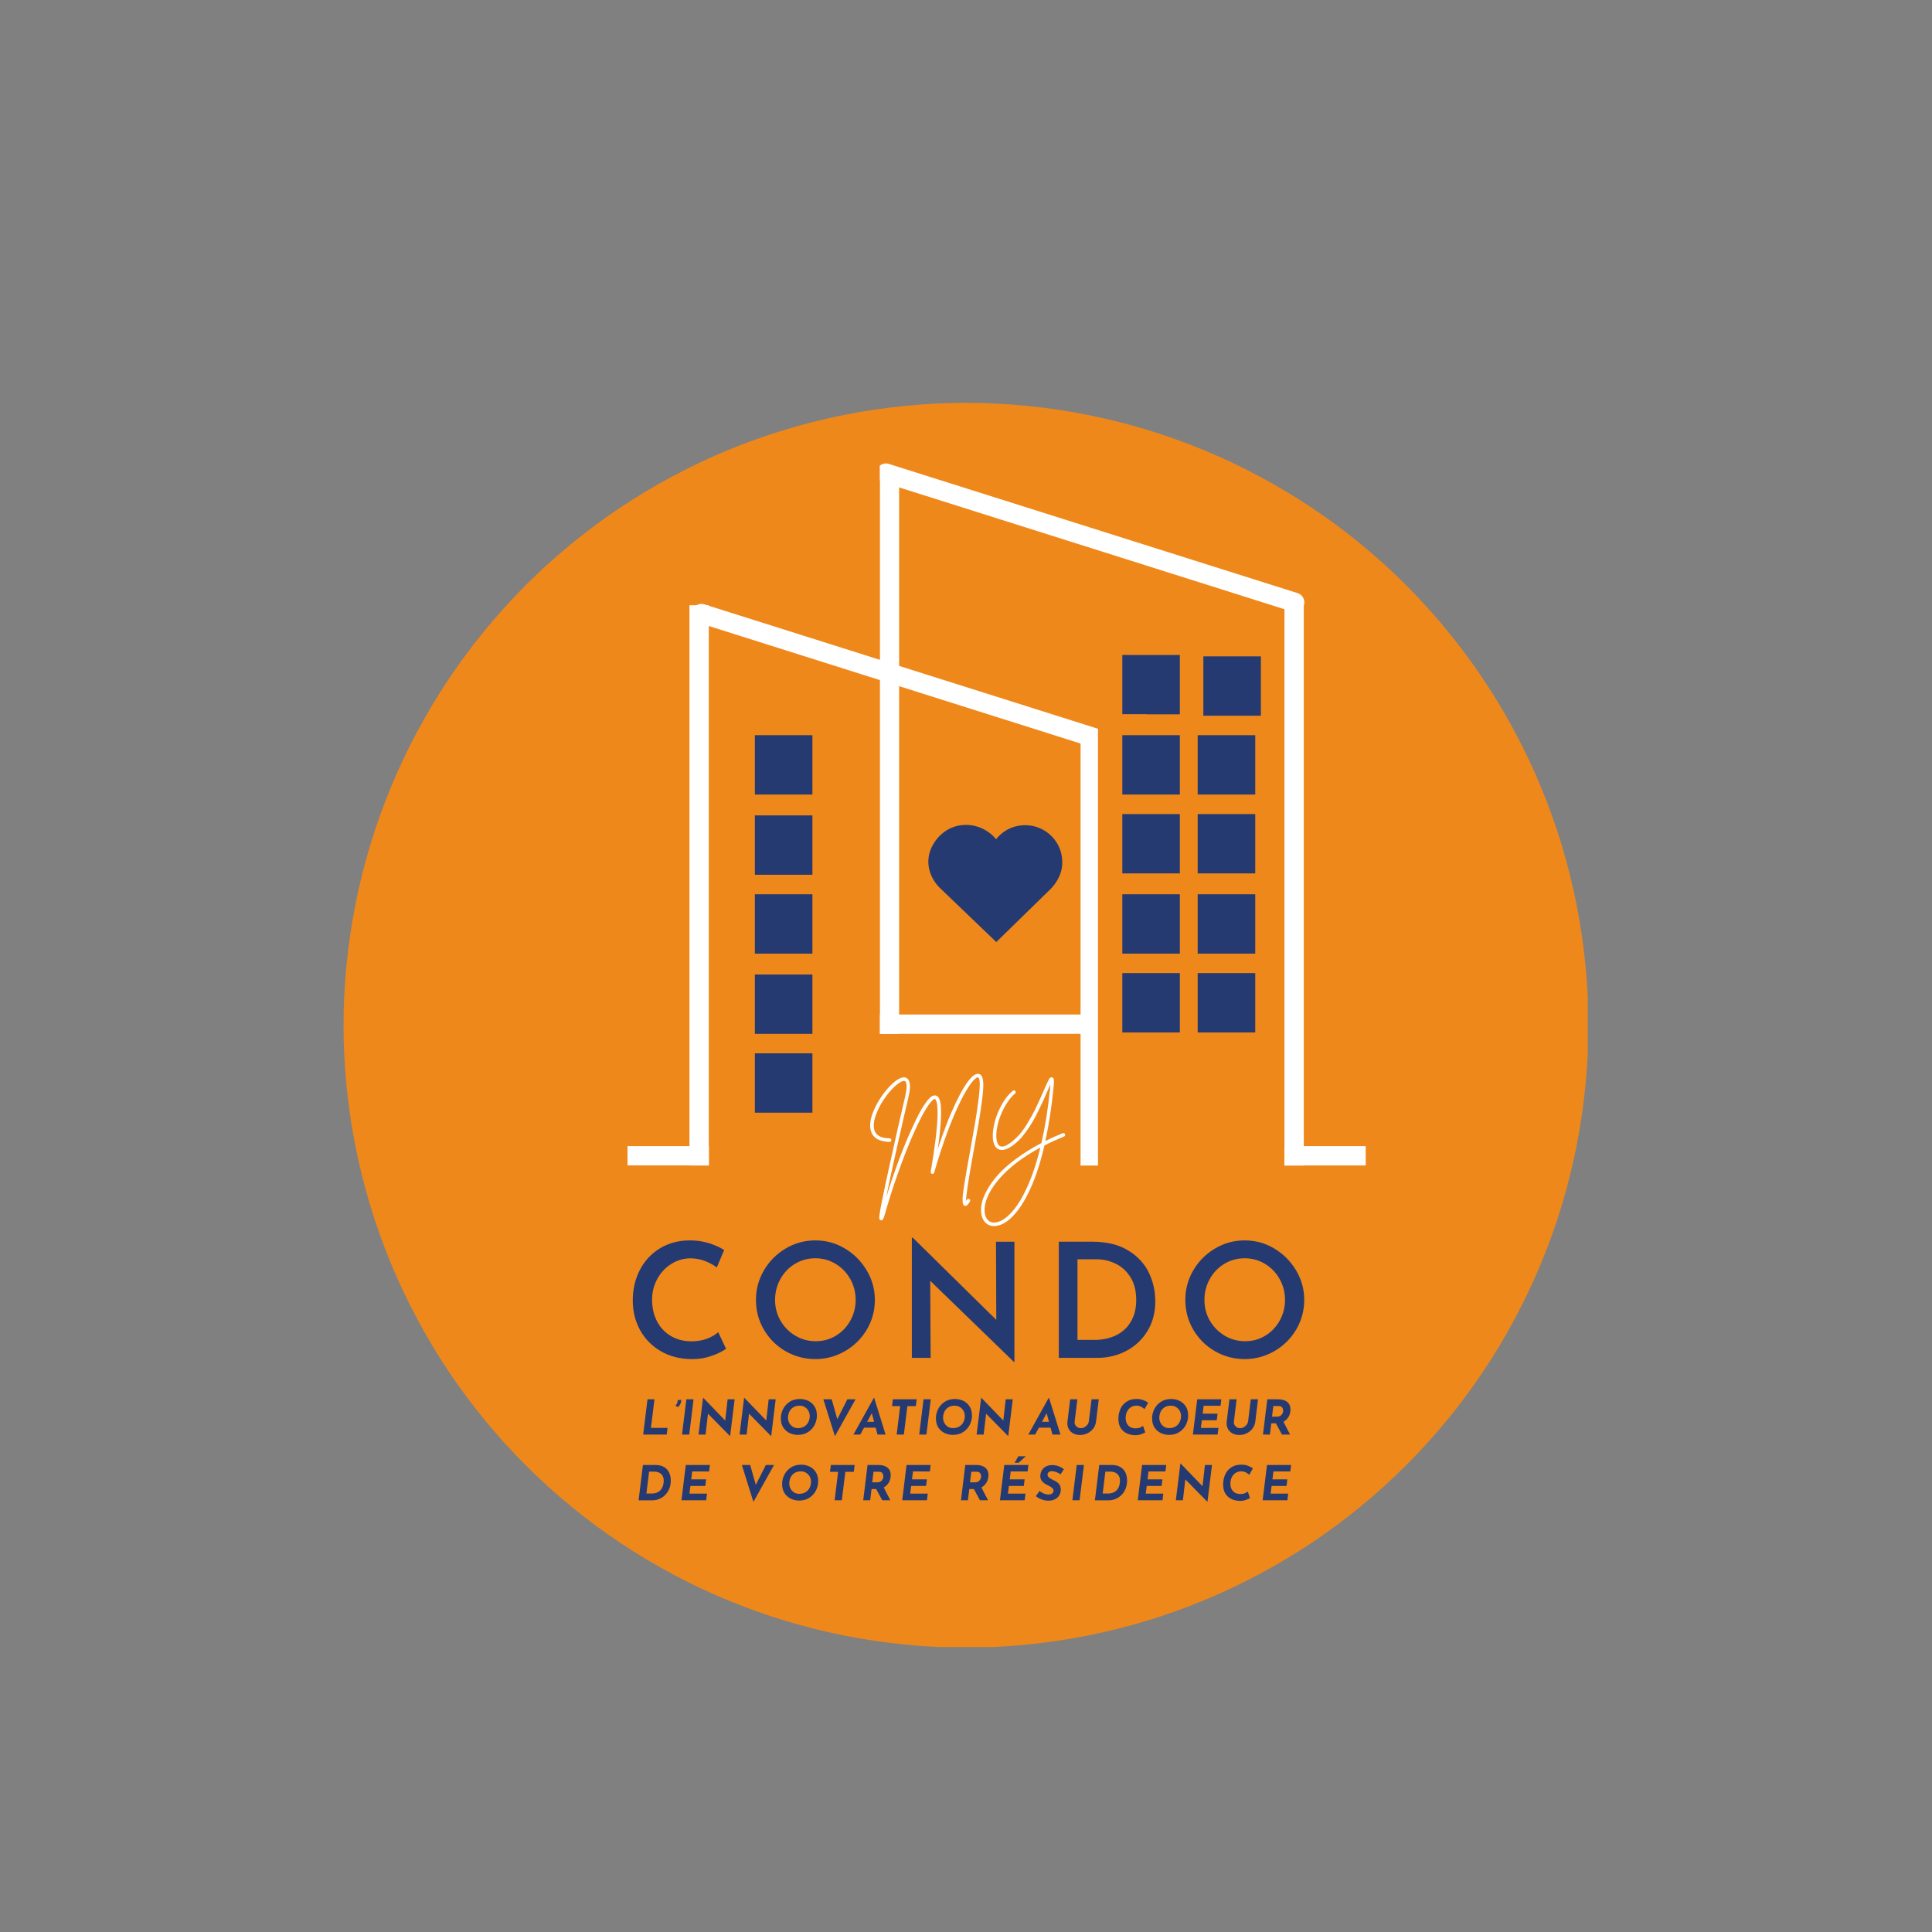 <?xml version="1.0" encoding="UTF-8"?>
<svg id="Calque_1" data-name="Calque 1" xmlns="http://www.w3.org/2000/svg" xmlns:xlink="http://www.w3.org/1999/xlink" version="1.1" viewBox="0 0 375 375">
  <rect x="0" y="0" width="375" height="375" fill="#808080" stroke="none"/>
  <defs>
    <style>
      .cls-1 {
        fill: #ef881b;
      }

      .cls-1, .cls-2, .cls-3, .cls-4 {
        stroke-width: 0px;
      }

      .cls-5 {
        clip-path: url(#clippath);
      }

      .cls-2, .cls-6, .cls-7 {
        fill: none;
      }

      .cls-8 {
        clip-path: url(#clippath-1);
      }

      .cls-9 {
        clip-path: url(#clippath-4);
      }

      .cls-10 {
        clip-path: url(#clippath-3);
      }

      .cls-11 {
        clip-path: url(#clippath-2);
      }

      .cls-12 {
        clip-path: url(#clippath-7);
      }

      .cls-13 {
        clip-path: url(#clippath-8);
      }

      .cls-14 {
        clip-path: url(#clippath-6);
      }

      .cls-15 {
        clip-path: url(#clippath-5);
      }

      .cls-16 {
        clip-path: url(#clippath-9);
      }

      .cls-17 {
        clip-path: url(#clippath-20);
      }

      .cls-18 {
        clip-path: url(#clippath-21);
      }

      .cls-19 {
        clip-path: url(#clippath-14);
      }

      .cls-20 {
        clip-path: url(#clippath-13);
      }

      .cls-21 {
        clip-path: url(#clippath-12);
      }

      .cls-22 {
        clip-path: url(#clippath-10);
      }

      .cls-23 {
        clip-path: url(#clippath-15);
      }

      .cls-24 {
        clip-path: url(#clippath-17);
      }

      .cls-25 {
        clip-path: url(#clippath-16);
      }

      .cls-26 {
        clip-path: url(#clippath-19);
      }

      .cls-27 {
        clip-path: url(#clippath-11);
      }

      .cls-28 {
        clip-path: url(#clippath-18);
      }

      .cls-6, .cls-7 {
        stroke: #fff;
        stroke-width: 3.75px;
      }

      .cls-3 {
        fill: #253a71;
      }

      .cls-7 {
        stroke-linecap: round;
      }

      .cls-4 {
        fill: #fff;
      }
    </style>
    <clipPath id="clippath">
      <rect class="cls-2" x="66.68" y="78.19" width="241.5" height="241.5"/>
    </clipPath>
    <clipPath id="clippath-1">
      <rect class="cls-2" x="217.84" y="127.13" width="11.17" height="11.53"/>
    </clipPath>
    <clipPath id="clippath-2">
      <rect class="cls-2" x="232.47" y="142.7" width="11.17" height="11.53"/>
    </clipPath>
    <clipPath id="clippath-3">
      <rect class="cls-2" x="232.47" y="158.01" width="11.17" height="11.53"/>
    </clipPath>
    <clipPath id="clippath-4">
      <rect class="cls-2" x="232.47" y="173.58" width="11.17" height="11.53"/>
    </clipPath>
    <clipPath id="clippath-5">
      <rect class="cls-2" x="232.47" y="188.88" width="11.17" height="11.53"/>
    </clipPath>
    <clipPath id="clippath-6">
      <rect class="cls-2" x="146.52" y="142.7" width="11.17" height="11.53"/>
    </clipPath>
    <clipPath id="clippath-7">
      <rect class="cls-2" x="146.52" y="158.27" width="11.17" height="11.53"/>
    </clipPath>
    <clipPath id="clippath-8">
      <rect class="cls-2" x="146.52" y="173.58" width="11.17" height="11.53"/>
    </clipPath>
    <clipPath id="clippath-9">
      <rect class="cls-2" x="146.52" y="189.15" width="11.17" height="11.53"/>
    </clipPath>
    <clipPath id="clippath-10">
      <rect class="cls-2" x="146.52" y="204.45" width="11.17" height="11.53"/>
    </clipPath>
    <clipPath id="clippath-11">
      <path class="cls-2" d="M181.22,163.73c-2.11,3.47-.62,6.85,1.24,8.65l10.92,10.47,10.68-10.43c1.74-1.93,2.4-3.98,2.03-6.26-.51-3.15-3.11-5.6-6.32-5.95-1.97-.21-3.87.35-5.36,1.58-.4.33-.76.7-1.07,1.11-.37-.46-.8-.88-1.29-1.25-1.71-1.3-3.88-1.81-5.97-1.41-1.98.38-3.75,1.66-4.87,3.5Z"/>
    </clipPath>
    <clipPath id="clippath-12">
      <rect class="cls-2" x="161.32" y="82.01" width="9.44" height="133.97"/>
    </clipPath>
    <clipPath id="clippath-13">
      <rect class="cls-2" x="213.12" y="138.66" width="9.44" height="133.97"/>
    </clipPath>
    <clipPath id="clippath-14">
      <rect class="cls-2" x="217.84" y="142.7" width="11.17" height="11.53"/>
    </clipPath>
    <clipPath id="clippath-15">
      <rect class="cls-2" x="217.84" y="158.01" width="11.17" height="11.53"/>
    </clipPath>
    <clipPath id="clippath-16">
      <rect class="cls-2" x="217.84" y="173.58" width="11.17" height="11.53"/>
    </clipPath>
    <clipPath id="clippath-17">
      <rect class="cls-2" x="217.84" y="188.88" width="11.17" height="11.53"/>
    </clipPath>
    <clipPath id="clippath-18">
      <rect class="cls-2" x="103.18" y="226.23" width="133.97" height="9.44"/>
    </clipPath>
    <clipPath id="clippath-19">
      <rect class="cls-2" x="233.57" y="127.4" width="11.17" height="11.53"/>
    </clipPath>
    <clipPath id="clippath-20">
      <rect class="cls-2" x="265.08" y="215.98" width="21.2" height="18.79"/>
    </clipPath>
    <clipPath id="clippath-21">
      <rect class="cls-2" x="81.9" y="216.84" width="39.92" height="20.03"/>
    </clipPath>
  </defs>
  <g class="cls-5">
    <path class="cls-1" d="M308.31,199c0,1.98-.05,3.95-.15,5.93-.1,1.98-.24,3.95-.44,5.91-.19,1.97-.44,3.93-.73,5.89-.29,1.96-.63,3.9-1.01,5.84-.38,1.94-.82,3.87-1.3,5.79s-1.01,3.82-1.58,5.71-1.19,3.77-1.86,5.63c-.67,1.86-1.38,3.71-2.14,5.53-.76,1.83-1.56,3.63-2.4,5.42-.85,1.79-1.73,3.55-2.67,5.3-.93,1.74-1.91,3.46-2.92,5.16-1.02,1.7-2.07,3.37-3.17,5.01-1.1,1.64-2.24,3.26-3.42,4.85-1.18,1.59-2.39,3.15-3.65,4.67-1.25,1.53-2.55,3.03-3.87,4.49-1.33,1.46-2.69,2.9-4.09,4.29-1.4,1.4-2.83,2.76-4.29,4.09-1.47,1.33-2.96,2.62-4.49,3.87-1.53,1.25-3.09,2.47-4.67,3.65-1.59,1.18-3.2,2.32-4.85,3.41-1.64,1.1-3.31,2.16-5.01,3.17-1.7,1.02-3.42,1.99-5.16,2.92-1.74.93-3.51,1.82-5.3,2.67-1.79.85-3.59,1.65-5.42,2.4-1.83.76-3.67,1.47-5.53,2.13-1.86.67-3.74,1.29-5.63,1.86-1.89.57-3.8,1.1-5.71,1.58-1.92.48-3.85.91-5.79,1.3-1.94.39-3.89.72-5.84,1.01-1.96.29-3.92.53-5.89.73-1.97.19-3.94.34-5.91.44-1.97.1-3.95.15-5.93.15s-3.95-.05-5.93-.15c-1.97-.1-3.95-.24-5.91-.44-1.97-.19-3.93-.44-5.89-.73-1.96-.29-3.9-.63-5.84-1.01-1.94-.39-3.87-.82-5.79-1.3-1.92-.48-3.82-1.01-5.72-1.58-1.89-.57-3.77-1.19-5.63-1.86-1.86-.67-3.71-1.38-5.53-2.13-1.83-.76-3.63-1.56-5.42-2.4-1.79-.85-3.55-1.73-5.3-2.67-1.74-.93-3.46-1.91-5.16-2.92-1.7-1.02-3.37-2.07-5.01-3.17-1.65-1.1-3.26-2.24-4.85-3.41-1.59-1.18-3.15-2.39-4.67-3.65-1.53-1.25-3.03-2.55-4.49-3.87-1.46-1.33-2.9-2.69-4.29-4.09-1.4-1.4-2.76-2.83-4.09-4.29-1.33-1.47-2.62-2.96-3.87-4.49-1.25-1.53-2.47-3.09-3.65-4.67-1.18-1.59-2.32-3.2-3.41-4.85-1.1-1.64-2.16-3.31-3.17-5.01-1.02-1.7-1.99-3.42-2.92-5.16-.93-1.74-1.82-3.51-2.67-5.3-.85-1.79-1.65-3.59-2.4-5.42-.76-1.83-1.47-3.67-2.13-5.53-.67-1.86-1.29-3.74-1.86-5.63-.57-1.89-1.1-3.8-1.58-5.71-.48-1.92-.91-3.85-1.3-5.79-.39-1.94-.72-3.89-1.01-5.84-.29-1.96-.53-3.92-.73-5.89-.19-1.97-.34-3.94-.44-5.91-.1-1.98-.15-3.95-.15-5.93s.05-3.95.15-5.93c.1-1.98.24-3.95.44-5.91.19-1.97.44-3.93.73-5.89.29-1.96.63-3.9,1.01-5.84.39-1.94.82-3.87,1.3-5.78.48-1.92,1.01-3.82,1.58-5.71.57-1.89,1.19-3.77,1.86-5.63.67-1.86,1.38-3.71,2.13-5.53.76-1.83,1.56-3.63,2.4-5.42.85-1.79,1.73-3.55,2.67-5.3.93-1.74,1.91-3.46,2.92-5.16,1.02-1.7,2.07-3.37,3.17-5.01,1.1-1.64,2.24-3.26,3.41-4.85,1.18-1.59,2.39-3.15,3.65-4.68,1.25-1.53,2.55-3.02,3.87-4.49,1.33-1.46,2.69-2.9,4.09-4.3,1.4-1.4,2.83-2.76,4.29-4.09,1.47-1.33,2.96-2.62,4.49-3.87,1.53-1.25,3.09-2.47,4.67-3.65,1.59-1.18,3.2-2.32,4.85-3.41,1.64-1.1,3.31-2.16,5.01-3.17,1.7-1.02,3.42-1.99,5.16-2.92,1.74-.93,3.51-1.82,5.3-2.67,1.79-.84,3.59-1.65,5.42-2.4,1.83-.76,3.67-1.47,5.53-2.13,1.86-.67,3.74-1.29,5.63-1.86,1.89-.57,3.8-1.1,5.72-1.58,1.92-.48,3.85-.91,5.79-1.3,1.94-.39,3.89-.72,5.84-1.01,1.96-.29,3.92-.53,5.89-.73,1.97-.19,3.94-.34,5.91-.44,1.97-.1,3.95-.15,5.93-.15s3.95.05,5.93.15c1.98.1,3.95.24,5.91.44,1.97.19,3.93.44,5.89.73,1.96.29,3.9.63,5.84,1.01,1.94.39,3.87.82,5.79,1.3,1.92.48,3.82,1.01,5.71,1.58,1.89.57,3.77,1.19,5.63,1.86,1.86.67,3.71,1.38,5.53,2.13,1.83.76,3.63,1.56,5.42,2.4,1.79.85,3.55,1.73,5.3,2.67,1.74.93,3.46,1.91,5.16,2.92,1.69,1.02,3.36,2.07,5.01,3.17,1.64,1.1,3.26,2.24,4.85,3.41,1.59,1.18,3.15,2.39,4.67,3.65,1.53,1.26,3.02,2.55,4.49,3.87,1.46,1.33,2.9,2.69,4.29,4.09s2.76,2.83,4.09,4.3c1.33,1.47,2.62,2.96,3.87,4.49,1.26,1.53,2.47,3.09,3.65,4.68,1.18,1.59,2.32,3.2,3.42,4.85,1.1,1.64,2.16,3.31,3.17,5.01,1.02,1.7,1.99,3.42,2.92,5.16.93,1.74,1.82,3.51,2.67,5.3.85,1.79,1.65,3.59,2.4,5.42.76,1.83,1.47,3.67,2.14,5.53.67,1.86,1.29,3.74,1.86,5.63.57,1.89,1.1,3.8,1.58,5.71s.91,3.85,1.3,5.78c.39,1.94.72,3.89,1.01,5.84s.53,3.92.73,5.89c.19,1.97.34,3.94.44,5.91.1,1.97.15,3.95.15,5.93"/>
  </g>
  <g class="cls-8">
    <rect class="cls-3" x="217.84" y="127.13" width="11.17" height="11.52"/>
  </g>
  <g class="cls-11">
    <rect class="cls-3" x="232.47" y="142.7" width="11.17" height="11.52"/>
  </g>
  <g class="cls-10">
    <rect class="cls-3" x="232.47" y="158.01" width="11.17" height="11.52"/>
  </g>
  <g class="cls-9">
    <rect class="cls-3" x="232.47" y="173.58" width="11.17" height="11.52"/>
  </g>
  <g class="cls-15">
    <rect class="cls-3" x="232.47" y="188.88" width="11.17" height="11.52"/>
  </g>
  <g class="cls-14">
    <rect class="cls-3" x="146.52" y="142.7" width="11.17" height="11.52"/>
  </g>
  <g class="cls-12">
    <rect class="cls-3" x="146.52" y="158.27" width="11.17" height="11.52"/>
  </g>
  <g class="cls-13">
    <rect class="cls-3" x="146.52" y="173.58" width="11.17" height="11.52"/>
  </g>
  <g class="cls-16">
    <rect class="cls-3" x="146.52" y="189.15" width="11.17" height="11.52"/>
  </g>
  <g class="cls-22">
    <rect class="cls-3" x="146.52" y="204.45" width="11.17" height="11.52"/>
  </g>
  <g class="cls-27">
    <rect class="cls-3" x="180.19" y="160.1" width="26.04" height="22.75"/>
  </g>
  <line class="cls-6" x1="135.7" y1="117.48" x2="135.7" y2="226.98"/>
  <line class="cls-7" x1="171.96" y1="91.83" x2="251.29" y2="116.91"/>
  <line class="cls-6" x1="170.17" y1="198.79" x2="211.61" y2="198.79"/>
  <line class="cls-6" x1="172.64" y1="91.17" x2="172.64" y2="200.68"/>
  <line class="cls-6" x1="251.19" y1="116.73" x2="251.19" y2="226.23"/>
  <g class="cls-21">
    <rect class="cls-1" x="161.32" y="82.01" width="9.44" height="133.95"/>
  </g>
  <line class="cls-6" x1="211.61" y1="142.71" x2="211.61" y2="226.98"/>
  <line class="cls-7" x1="136.15" y1="119.09" x2="215.49" y2="144.17"/>
  <line class="cls-6" x1="92.42" y1="224.34" x2="137.59" y2="224.34"/>
  <line class="cls-6" x1="249.3" y1="224.34" x2="282.92" y2="224.34"/>
  <g class="cls-20">
    <rect class="cls-1" x="213.12" y="138.66" width="9.44" height="133.95"/>
  </g>
  <g class="cls-19">
    <rect class="cls-3" x="217.84" y="142.7" width="11.17" height="11.52"/>
  </g>
  <g class="cls-23">
    <rect class="cls-3" x="217.84" y="158.01" width="11.17" height="11.52"/>
  </g>
  <g class="cls-25">
    <rect class="cls-3" x="217.84" y="173.58" width="11.17" height="11.52"/>
  </g>
  <g class="cls-24">
    <rect class="cls-3" x="217.84" y="188.88" width="11.17" height="11.52"/>
  </g>
  <g class="cls-28">
    <rect class="cls-1" x="103.19" y="226.23" width="133.95" height="9.44"/>
  </g>
  <g class="cls-26">
    <rect class="cls-3" x="233.57" y="127.4" width="11.17" height="11.52"/>
  </g>
  <g class="cls-17">
    <rect class="cls-1" x="265.08" y="215.98" width="21.21" height="18.79"/>
  </g>
  <g class="cls-18">
    <rect class="cls-1" x="81.9" y="216.84" width="39.9" height="20.03"/>
  </g>
  <g>
    <path class="cls-4" d="M190.85,210.07c.05.72-.03,1.88-.24,3.49s-.42,3.05-.64,4.34c-.22,1.29-.55,3.14-1,5.56-1,5.54-1.49,8.76-1.45,9.67.05-.08.1-.17.16-.27.05-.08.12-.14.21-.16.09-.02.17-.01.26.04s.13.12.16.2c.02.09.01.17-.04.26-.18.31-.35.54-.51.7-.16.16-.34.2-.54.13-.12-.05-.21-.13-.27-.26-.06-.12-.09-.35-.11-.67-.01-.33,0-.72.05-1.19.05-.47.14-1.12.27-1.95.13-.83.28-1.76.46-2.77s.41-2.3.69-3.84c.42-2.35.75-4.16.96-5.43.22-1.27.43-2.72.64-4.34.21-1.62.29-2.78.26-3.46-.05-.65-.17-.99-.35-1.01h-.02c-.08,0-.19.04-.31.12-.12.08-.29.23-.5.44s-.43.48-.66.81c-.24.33-.51.76-.83,1.29s-.65,1.15-.99,1.83c-1.79,3.59-3.52,8.26-5.19,14.01-.02.09-.07.16-.15.2s-.16.05-.25.04c-.09-.02-.16-.06-.21-.14s-.07-.16-.06-.24c.83-4.86,1.27-8.52,1.33-10.96.01-.57,0-1.06-.03-1.49-.03-.42-.06-.74-.11-.94-.04-.2-.09-.37-.16-.5s-.11-.2-.13-.22c-.02-.02-.05-.03-.07-.04-.22-.04-.58.28-1.08.94-.89,1.17-1.97,3.22-3.26,6.16-.98,2.24-1.95,4.74-2.92,7.5s-1.82,5.46-2.57,8.1v.02c-.06.14-.1.25-.13.32-.03.07-.07.15-.12.25-.05.09-.1.16-.16.2-.06.04-.12.05-.19.05-.04,0-.08,0-.12-.02-.15-.05-.24-.17-.26-.38-.02-.21,0-.51.08-.91.08-.56.22-1.35.43-2.39.35-1.78.87-4.23,1.56-7.33,1.11-5.05,2.09-9.36,2.94-12.93.07-.33.13-.64.18-.92.05-.28.08-.53.1-.73.02-.2.02-.38,0-.54-.01-.16-.03-.29-.04-.38s-.04-.18-.07-.25c-.03-.07-.06-.12-.09-.14-.03-.02-.06-.05-.08-.07-.27-.18-.77.02-1.51.58-.33.26-.67.57-1.02.94s-.69.77-1.02,1.2c-.33.44-.64.9-.94,1.38-.3.48-.56.97-.78,1.46-.22.49-.41.98-.56,1.46-.15.48-.23.94-.25,1.35-.02.42.03.81.13,1.16.34,1.02,1.32,1.54,2.94,1.56.06,0,.12.01.17.04.05.03.09.07.12.12.03.05.04.12.04.19,0,.09-.04.17-.11.24-.07.06-.15.1-.23.1h-.02c-.37-.01-.71-.05-1.04-.11-.33-.06-.67-.16-1.02-.3-.35-.14-.66-.35-.92-.63s-.46-.61-.59-1c-.44-1.32-.07-3.08,1.1-5.26.48-.89,1.04-1.73,1.68-2.53.64-.8,1.27-1.45,1.9-1.93.98-.76,1.74-.96,2.28-.6.68.44.78,1.69.28,3.75-.51,2.16-1.22,5.28-2.14,9.36-.92,4.08-1.64,7.41-2.16,9.98,1.41-4.51,2.9-8.6,4.5-12.26.37-.84.72-1.61,1.06-2.32.34-.71.65-1.31.91-1.81s.53-.94.78-1.32.47-.69.65-.93c.18-.24.35-.44.53-.6.18-.17.32-.28.43-.35.11-.07.22-.12.34-.14s.2-.03.25-.03c.05,0,.11.01.18.03.13.02.25.08.35.17.11.09.21.24.31.44.1.21.18.47.24.79.06.32.1.74.11,1.28.02.53.01,1.14-.02,1.83-.03.69-.09,1.53-.19,2.51-.1.99-.23,2.08-.4,3.29.57-1.74,1.15-3.36,1.74-4.88s1.18-2.87,1.75-4.06c.57-1.19,1.12-2.22,1.65-3.07.53-.86,1.02-1.5,1.49-1.93.46-.43.88-.63,1.23-.59.55.06.87.6.94,1.63Z"/>
    <path class="cls-4" d="M206.53,219.96c.09.04.15.09.19.18.04.08.04.17,0,.26-.04.09-.09.15-.18.19-1.35.56-2.62,1.13-3.81,1.74-.89,3.81-1.98,7-3.29,9.55-.96,1.88-1.98,3.35-3.08,4.41-1.1,1.06-2.17,1.62-3.21,1.68-.06.01-.12.02-.18.02-.61,0-1.14-.19-1.57-.56-.43-.37-.72-.89-.88-1.55-.14-.64-.14-1.35,0-2.14.14-.79.48-1.68,1.02-2.67.54-.99,1.25-1.98,2.12-2.98s2.05-2.04,3.51-3.13,3.11-2.12,4.97-3.09c.72-3.16,1.28-6.67,1.67-10.52.04-.34.06-.64.07-.89-.12.27-.33.74-.62,1.42-.33.77-.6,1.38-.81,1.84-.21.46-.52,1.12-.94,1.97-.42.86-.81,1.58-1.16,2.17-.35.59-.77,1.22-1.26,1.89s-.96,1.22-1.42,1.67c-1.54,1.44-2.76,2.01-3.67,1.72-.63-.19-1.03-.73-1.21-1.63-.17-.85-.12-1.89.14-3.13.26-1.23.71-2.47,1.36-3.7.65-1.23,1.41-2.22,2.29-2.95.07-.06.15-.09.25-.08.09,0,.17.04.23.12.06.07.09.15.08.25s-.04.17-.12.23c-.79.67-1.49,1.59-2.11,2.75-.61,1.16-1.05,2.31-1.3,3.47s-.3,2.13-.15,2.92c.13.63.38,1,.74,1.12.65.2,1.64-.33,2.98-1.58.38-.35.76-.77,1.13-1.25s.74-1.01,1.09-1.6c.35-.59.66-1.13.94-1.63.28-.5.58-1.09.89-1.77.32-.68.56-1.21.73-1.58s.38-.86.66-1.49c.5-1.15.83-1.86,1-2.15s.37-.4.59-.35c.19.05.3.22.34.51.04.3,0,.89-.09,1.79-.37,3.65-.89,7-1.56,10.06,1.06-.53,2.18-1.03,3.35-1.51.08-.04.17-.04.26,0ZM198.83,231.54c1.22-2.37,2.25-5.31,3.1-8.8-3.52,1.9-6.23,3.99-8.15,6.27-1.02,1.21-1.75,2.4-2.21,3.59-.46,1.19-.58,2.23-.37,3.13.12.52.34.92.67,1.2.33.28.74.4,1.22.36.91-.06,1.87-.59,2.89-1.6s1.97-2.39,2.85-4.14Z"/>
  </g>
  <g>
    <path class="cls-3" d="M138.2,263.15c-1.17.43-2.44.65-3.82.65-2.33,0-4.37-.51-6.12-1.53-1.74-1.02-3.09-2.39-4.03-4.12-.94-1.72-1.41-3.62-1.41-5.68,0-2.25.47-4.26,1.41-6.04.94-1.78,2.25-3.16,3.93-4.17,1.68-1,3.6-1.5,5.74-1.5,1.32,0,2.54.18,3.67.53,1.12.35,2.12.79,2.99,1.33l-1.42,3.38c-1.67-1.18-3.38-1.76-5.11-1.76-1.32,0-2.56.36-3.7,1.07-1.15.71-2.06,1.68-2.74,2.91-.68,1.23-1.02,2.58-1.02,4.04,0,1.55.31,2.94.94,4.17.63,1.23,1.53,2.19,2.69,2.88,1.17.69,2.51,1.04,4.04,1.04,1.09,0,2.08-.17,2.96-.5.88-.33,1.61-.75,2.21-1.27l1.52,3.22c-.66.48-1.57.93-2.74,1.36Z"/>
    <path class="cls-3" d="M148.28,246.57c1.03-1.76,2.43-3.17,4.2-4.23,1.77-1.05,3.69-1.58,5.78-1.58s3.98.53,5.74,1.58c1.77,1.05,3.17,2.47,4.23,4.24,1.05,1.78,1.58,3.69,1.58,5.73s-.52,4-1.56,5.76c-1.04,1.75-2.45,3.15-4.23,4.18-1.78,1.03-3.7,1.55-5.76,1.55s-4.01-.51-5.78-1.53c-1.77-1.02-3.16-2.41-4.2-4.17s-1.55-3.69-1.55-5.79.52-3.98,1.55-5.75ZM151.5,256.34c.7,1.22,1.66,2.19,2.86,2.91,1.21.72,2.53,1.08,3.98,1.08s2.73-.36,3.9-1.07c1.18-.71,2.11-1.68,2.8-2.91.69-1.23,1.04-2.58,1.04-4.04s-.35-2.82-1.05-4.06c-.7-1.24-1.65-2.22-2.85-2.94-1.2-.72-2.51-1.08-3.93-1.08s-2.76.36-3.95,1.08c-1.19.72-2.13,1.7-2.82,2.94-.69,1.24-1.04,2.59-1.04,4.06s.35,2.81,1.05,4.03Z"/>
    <path class="cls-3" d="M196.9,241.01v23.35h-.09l-16.26-15.76.09,14.96h-3.65v-23.32h.19l16.2,15.95-.06-15.17h3.59Z"/>
    <path class="cls-3" d="M205.51,241.01h6.41c2.83,0,5.17.56,7.01,1.67,1.85,1.12,3.19,2.55,4.04,4.3.85,1.75,1.27,3.62,1.27,5.61,0,2.19-.51,4.11-1.53,5.78-1.02,1.66-2.39,2.94-4.1,3.84-1.71.9-3.58,1.35-5.61,1.35h-7.49v-22.54ZM212.36,260.08c1.61,0,3.03-.3,4.26-.9,1.23-.6,2.19-1.48,2.88-2.65.69-1.17,1.04-2.56,1.04-4.2,0-1.78-.38-3.26-1.13-4.44-.75-1.19-1.71-2.06-2.88-2.62-1.17-.56-2.37-.84-3.61-.84h-3.78v15.64h3.22Z"/>
    <path class="cls-3" d="M231.62,246.57c1.03-1.76,2.43-3.17,4.2-4.23,1.76-1.05,3.69-1.58,5.78-1.58s3.98.53,5.74,1.58c1.77,1.05,3.17,2.47,4.23,4.24s1.58,3.69,1.58,5.73-.52,4-1.56,5.76c-1.04,1.75-2.45,3.15-4.23,4.18s-3.7,1.55-5.76,1.55-4.01-.51-5.78-1.53c-1.77-1.02-3.16-2.41-4.2-4.17-1.03-1.75-1.55-3.69-1.55-5.79s.52-3.98,1.55-5.75ZM234.84,256.34c.7,1.22,1.66,2.19,2.86,2.91s2.53,1.08,3.98,1.08,2.73-.36,3.9-1.07,2.11-1.68,2.8-2.91c.69-1.23,1.04-2.58,1.04-4.04s-.35-2.82-1.05-4.06c-.7-1.24-1.65-2.22-2.85-2.94s-2.51-1.08-3.93-1.08-2.76.36-3.95,1.08c-1.19.72-2.13,1.7-2.82,2.94-.69,1.24-1.04,2.59-1.04,4.06s.35,2.81,1.05,4.03Z"/>
  </g>
  <g>
    <path class="cls-3" d="M127.03,271.6l-.68,5.55h3.22l-.16,1.3h-4.57l.84-6.85h1.35Z"/>
    <path class="cls-3" d="M131.09,272.84c.15-.13.26-.29.34-.47.08-.19.11-.39.1-.6l.68-.07c.02.26-.02.51-.13.76-.11.25-.26.46-.46.65l-.54-.26Z"/>
    <path class="cls-3" d="M134.62,271.6l-.84,6.85h-1.4l.84-6.85h1.4Z"/>
    <path class="cls-3" d="M142.59,271.6l-.87,7.13h-.04l-4.26-4.33-.47,4.05h-1.37l.88-7.12h.06l4.24,4.4.47-4.13h1.36Z"/>
    <path class="cls-3" d="M150.56,271.6l-.87,7.13h-.04l-4.26-4.33-.47,4.05h-1.37l.88-7.12h.06l4.24,4.4.47-4.13h1.36Z"/>
    <path class="cls-3" d="M153.26,278.16c-.5-.24-.91-.6-1.23-1.08s-.47-1.09-.47-1.82c0-.58.14-1.16.42-1.74.28-.57.71-1.05,1.27-1.42.56-.38,1.24-.56,2.03-.56.55,0,1.08.12,1.58.35.5.24.91.6,1.23,1.08.32.49.47,1.09.47,1.82,0,.58-.14,1.16-.42,1.74-.28.57-.71,1.05-1.27,1.42-.56.38-1.24.56-2.03.56-.55,0-1.08-.12-1.58-.35ZM156.17,276.85c.35-.24.6-.54.76-.89.16-.36.24-.72.24-1.09s-.08-.7-.25-1.01c-.17-.31-.4-.56-.7-.74-.3-.19-.63-.28-1-.28-.53,0-.96.12-1.3.35-.34.24-.59.53-.74.89-.15.36-.23.73-.23,1.1s.08.69.24,1c.16.31.39.56.68.74.29.19.62.28.99.28.53,0,.96-.12,1.31-.36Z"/>
    <path class="cls-3" d="M166.06,271.6l-3.97,7.11h-.05l-2.23-7.11h1.62l1.09,3.86,1.95-3.86h1.6Z"/>
    <path class="cls-3" d="M169.98,277.11h-2.27l-.73,1.34h-1.33l3.96-7.12h.07l2.21,7.12h-1.56l-.36-1.34ZM169.67,275.97l-.46-1.67-.9,1.67h1.36Z"/>
    <path class="cls-3" d="M177.93,271.6l-.17,1.33h-1.64l-.68,5.52h-1.4l.68-5.52h-1.58l.17-1.33h4.62Z"/>
    <path class="cls-3" d="M180.66,271.6l-.84,6.85h-1.4l.84-6.85h1.4Z"/>
    <path class="cls-3" d="M183.36,278.16c-.5-.24-.91-.6-1.23-1.08s-.47-1.09-.47-1.82c0-.58.14-1.16.42-1.74.28-.57.71-1.05,1.27-1.42.56-.38,1.24-.56,2.03-.56.55,0,1.08.12,1.58.35.5.24.91.6,1.23,1.08s.47,1.09.47,1.82c0,.58-.14,1.16-.42,1.74-.28.57-.71,1.05-1.27,1.42-.56.38-1.24.56-2.03.56-.55,0-1.08-.12-1.58-.35ZM186.27,276.85c.35-.24.6-.54.76-.89.16-.36.24-.72.24-1.09s-.08-.7-.25-1.01c-.17-.31-.4-.56-.7-.74-.3-.19-.63-.28-1-.28-.53,0-.96.12-1.3.35-.34.24-.59.53-.74.89-.15.36-.23.73-.23,1.1s.08.69.24,1c.16.31.39.56.68.74.29.19.62.28.99.28.53,0,.96-.12,1.31-.36Z"/>
    <path class="cls-3" d="M196.58,271.6l-.88,7.13h-.04l-4.26-4.33-.47,4.05h-1.37l.88-7.12h.06l4.24,4.4.47-4.13h1.36Z"/>
    <path class="cls-3" d="M203.92,277.11h-2.27l-.73,1.34h-1.33l3.96-7.12h.07l2.22,7.12h-1.56l-.36-1.34ZM203.61,275.97l-.46-1.67-.9,1.67h1.36Z"/>
    <path class="cls-3" d="M208.57,276.06c0,.2.05.39.16.56s.25.32.44.43.39.16.62.16c.25,0,.49-.06.71-.19s.42-.29.57-.48c.15-.2.24-.41.27-.62l.53-4.32h1.4l-.53,4.35c-.06.49-.24.93-.54,1.33-.29.39-.67.7-1.12.92s-.93.33-1.44.33c-.47,0-.9-.09-1.27-.28-.38-.19-.67-.46-.88-.8s-.32-.73-.32-1.17c0-.07,0-.18.02-.33l.53-4.35h1.4l-.53,4.32s0,.08,0,.14Z"/>
    <path class="cls-3" d="M221.5,278.39c-.36.12-.74.18-1.15.18-.53,0-1.05-.1-1.54-.31-.5-.2-.91-.54-1.24-1.02s-.49-1.09-.49-1.86c0-.68.13-1.31.38-1.89.25-.58.65-1.05,1.18-1.41.53-.36,1.19-.54,1.97-.54.46,0,.89.07,1.27.21s.71.31.97.52l-.69,1.24c-.19-.18-.42-.33-.68-.47-.26-.13-.56-.2-.89-.2-.42,0-.78.1-1.1.31-.32.21-.56.49-.74.86-.18.37-.26.79-.26,1.26,0,.59.17,1.07.52,1.43.34.36.81.54,1.4.54.34,0,.62-.04.83-.13s.43-.2.64-.33l.41,1.25c-.17.11-.43.23-.79.34Z"/>
    <path class="cls-3" d="M225.32,278.16c-.5-.24-.91-.6-1.23-1.08s-.47-1.09-.47-1.82c0-.58.14-1.16.42-1.74.28-.57.71-1.05,1.27-1.42.56-.38,1.24-.56,2.03-.56.55,0,1.08.12,1.58.35.5.24.91.6,1.23,1.08s.47,1.09.47,1.82c0,.58-.14,1.16-.42,1.74s-.71,1.05-1.27,1.42c-.56.38-1.24.56-2.03.56-.55,0-1.08-.12-1.58-.35ZM228.24,276.85c.35-.24.6-.54.76-.89.16-.36.24-.72.24-1.09s-.08-.7-.25-1.01c-.17-.31-.4-.56-.7-.74-.3-.19-.63-.28-1-.28-.53,0-.96.12-1.3.35-.34.24-.59.53-.74.89-.15.36-.23.73-.23,1.1s.08.69.24,1c.16.31.39.56.68.74.29.19.62.28.99.28.53,0,.96-.12,1.31-.36Z"/>
    <path class="cls-3" d="M237.06,271.6l-.15,1.26h-3.28l-.19,1.53h2.89l-.16,1.28h-2.89l-.19,1.49h3.41l-.16,1.29h-4.8l.84-6.85h4.67Z"/>
    <path class="cls-3" d="M239.48,276.06c0,.2.05.39.16.56s.25.32.44.43.39.16.62.16c.25,0,.49-.06.71-.19s.42-.29.57-.48c.15-.2.24-.41.27-.62l.53-4.32h1.4l-.53,4.35c-.06.49-.24.93-.54,1.33-.29.39-.67.7-1.12.92s-.93.33-1.44.33c-.47,0-.9-.09-1.27-.28-.38-.19-.67-.46-.88-.8s-.32-.73-.32-1.17c0-.07,0-.18.02-.33l.53-4.35h1.4l-.53,4.32s0,.08,0,.14Z"/>
    <path class="cls-3" d="M250.05,275.09c-.22.37-.53.66-.93.87l1.28,2.49h-1.57l-1.18-2.18h-.89l-.27,2.18h-1.35l.84-6.85h2.08c.78,0,1.38.18,1.8.53s.62.83.62,1.45c0,.06,0,.17-.02.33-.05.42-.18.82-.41,1.19ZM246.92,274.97h.96c.37,0,.64-.11.84-.32.19-.21.3-.45.33-.69,0-.03,0-.09,0-.18,0-.23-.07-.43-.2-.61-.13-.18-.37-.26-.73-.26h-.97l-.25,2.07Z"/>
  </g>
  <g>
    <path class="cls-3" d="M124.79,284.35h2.42c.7,0,1.27.14,1.72.42s.77.65.97,1.1.3.96.3,1.51c0,.17,0,.34-.03.52-.07.66-.28,1.24-.62,1.74-.34.5-.77.89-1.28,1.16-.52.27-1.06.41-1.64.41h-2.68l.84-6.85ZM126.56,289.89c.62,0,1.13-.18,1.53-.54.4-.36.64-.88.71-1.55.02-.13.03-.25.03-.37,0-.45-.1-.81-.29-1.08s-.43-.45-.69-.55c-.27-.11-.52-.16-.76-.16h-1.1l-.52,4.25h1.1Z"/>
    <path class="cls-3" d="M137.79,284.35l-.15,1.26h-3.28l-.19,1.53h2.89l-.16,1.28h-2.89l-.19,1.49h3.41l-.16,1.29h-4.8l.84-6.85h4.67Z"/>
    <path class="cls-3" d="M150.24,284.35l-3.97,7.11h-.05l-2.23-7.11h1.62l1.09,3.86,1.95-3.86h1.6Z"/>
    <path class="cls-3" d="M153.51,290.91c-.5-.24-.91-.6-1.23-1.08s-.47-1.09-.47-1.82c0-.58.14-1.16.42-1.74.28-.57.71-1.05,1.27-1.42.56-.38,1.24-.56,2.03-.56.55,0,1.08.12,1.58.35.5.24.91.6,1.23,1.08.32.49.47,1.09.47,1.82,0,.58-.14,1.16-.42,1.74-.28.57-.71,1.05-1.27,1.42-.56.38-1.24.56-2.03.56-.55,0-1.08-.12-1.58-.35ZM156.42,289.6c.35-.24.6-.54.76-.89.16-.36.24-.72.24-1.09s-.08-.7-.25-1.01c-.17-.31-.4-.56-.7-.74-.3-.19-.63-.28-1-.28-.53,0-.96.12-1.3.35-.34.24-.59.53-.74.89-.15.36-.23.73-.23,1.1s.08.69.24,1c.16.31.39.56.68.74.29.19.62.28.99.28.53,0,.96-.12,1.31-.36Z"/>
    <path class="cls-3" d="M165.89,284.35l-.17,1.33h-1.64l-.68,5.52h-1.4l.68-5.52h-1.58l.17-1.33h4.62Z"/>
    <path class="cls-3" d="M172.46,287.84c-.22.37-.53.66-.93.87l1.28,2.49h-1.57l-1.18-2.18h-.89l-.27,2.18h-1.35l.84-6.85h2.08c.78,0,1.38.18,1.8.53s.62.83.62,1.45c0,.06,0,.17-.02.33-.05.42-.18.82-.4,1.19ZM169.32,287.72h.96c.37,0,.65-.11.84-.32.19-.21.3-.45.33-.69,0-.03,0-.09,0-.18,0-.23-.06-.43-.2-.61s-.37-.26-.73-.26h-.97l-.25,2.07Z"/>
    <path class="cls-3" d="M180.64,284.35l-.15,1.26h-3.28l-.19,1.53h2.89l-.16,1.28h-2.89l-.19,1.49h3.41l-.16,1.29h-4.8l.84-6.85h4.67Z"/>
    <path class="cls-3" d="M191.42,287.84c-.22.37-.53.66-.93.87l1.29,2.49h-1.57l-1.18-2.18h-.89l-.27,2.18h-1.35l.84-6.85h2.08c.78,0,1.38.18,1.8.53s.62.83.62,1.45c0,.06,0,.17-.02.33-.05.42-.19.82-.41,1.19ZM188.29,287.72h.96c.37,0,.64-.11.84-.32.19-.21.3-.45.34-.69,0-.03,0-.09,0-.18,0-.23-.07-.43-.2-.61-.13-.18-.37-.26-.73-.26h-.97l-.25,2.07Z"/>
    <path class="cls-3" d="M199.61,284.35l-.15,1.26h-3.28l-.19,1.53h2.89l-.16,1.28h-2.89l-.19,1.49h3.41l-.16,1.29h-4.8l.84-6.85h4.67ZM197.72,283.92h-.79l.73-1.26h1.44l-1.38,1.26Z"/>
    <path class="cls-3" d="M204.25,285.54c-.56,0-.87.22-.92.65-.03.22.06.42.28.6.22.18.52.35.9.52.43.2.78.43,1.02.7s.37.64.37,1.11c0,.14,0,.25-.02.33-.04.33-.17.64-.36.92-.2.28-.47.5-.81.66-.34.17-.74.25-1.19.25s-.88-.08-1.3-.22c-.43-.15-.82-.37-1.17-.66l.73-1.01c.23.21.5.37.82.5.32.13.6.2.85.2.27,0,.51-.05.7-.16.2-.11.31-.29.34-.54.04-.35-.26-.68-.88-.98-.34-.16-.62-.31-.85-.46s-.42-.33-.59-.57c-.17-.24-.25-.53-.25-.87,0-.06,0-.15.02-.27.07-.59.32-1.05.75-1.39.43-.33.97-.5,1.62-.48.5.03.92.11,1.24.25.33.13.64.32.95.54l-.64,1c-.61-.39-1.14-.59-1.59-.59Z"/>
    <path class="cls-3" d="M210.39,284.35l-.84,6.85h-1.4l.84-6.85h1.4Z"/>
    <path class="cls-3" d="M213.36,284.35h2.42c.7,0,1.28.14,1.72.42.45.28.77.65.97,1.1.2.45.3.96.3,1.51,0,.17,0,.34-.03.52-.08.66-.28,1.24-.62,1.74-.34.5-.77.89-1.28,1.16-.52.27-1.06.41-1.64.41h-2.68l.84-6.85ZM215.12,289.89c.62,0,1.13-.18,1.53-.54.4-.36.64-.88.71-1.55.02-.13.03-.25.03-.37,0-.45-.1-.81-.29-1.08-.2-.26-.43-.45-.69-.55-.27-.11-.52-.16-.76-.16h-1.1l-.52,4.25h1.1Z"/>
    <path class="cls-3" d="M226.36,284.35l-.15,1.26h-3.28l-.19,1.53h2.89l-.16,1.28h-2.89l-.19,1.49h3.41l-.16,1.29h-4.8l.84-6.85h4.67Z"/>
    <path class="cls-3" d="M235.25,284.35l-.88,7.13h-.04l-4.26-4.33-.47,4.05h-1.37l.88-7.12h.06l4.24,4.4.47-4.13h1.36Z"/>
    <path class="cls-3" d="M241.83,291.14c-.36.12-.74.18-1.15.18-.53,0-1.05-.1-1.54-.31-.5-.2-.91-.54-1.24-1.02s-.49-1.09-.49-1.86c0-.68.13-1.31.38-1.89.25-.58.65-1.05,1.18-1.41.53-.36,1.19-.54,1.97-.54.46,0,.89.07,1.27.21s.71.31.97.52l-.69,1.24c-.19-.18-.42-.33-.68-.47-.26-.13-.56-.2-.89-.2-.42,0-.78.1-1.1.31-.32.21-.56.49-.74.86-.18.37-.26.79-.26,1.26,0,.59.17,1.07.52,1.43.34.36.81.54,1.4.54.34,0,.62-.04.83-.13s.43-.2.64-.33l.41,1.25c-.17.11-.43.23-.79.34Z"/>
    <path class="cls-3" d="M250.6,284.35l-.15,1.26h-3.28l-.19,1.53h2.89l-.16,1.28h-2.89l-.19,1.49h3.41l-.16,1.29h-4.8l.84-6.85h4.67Z"/>
  </g>
</svg>